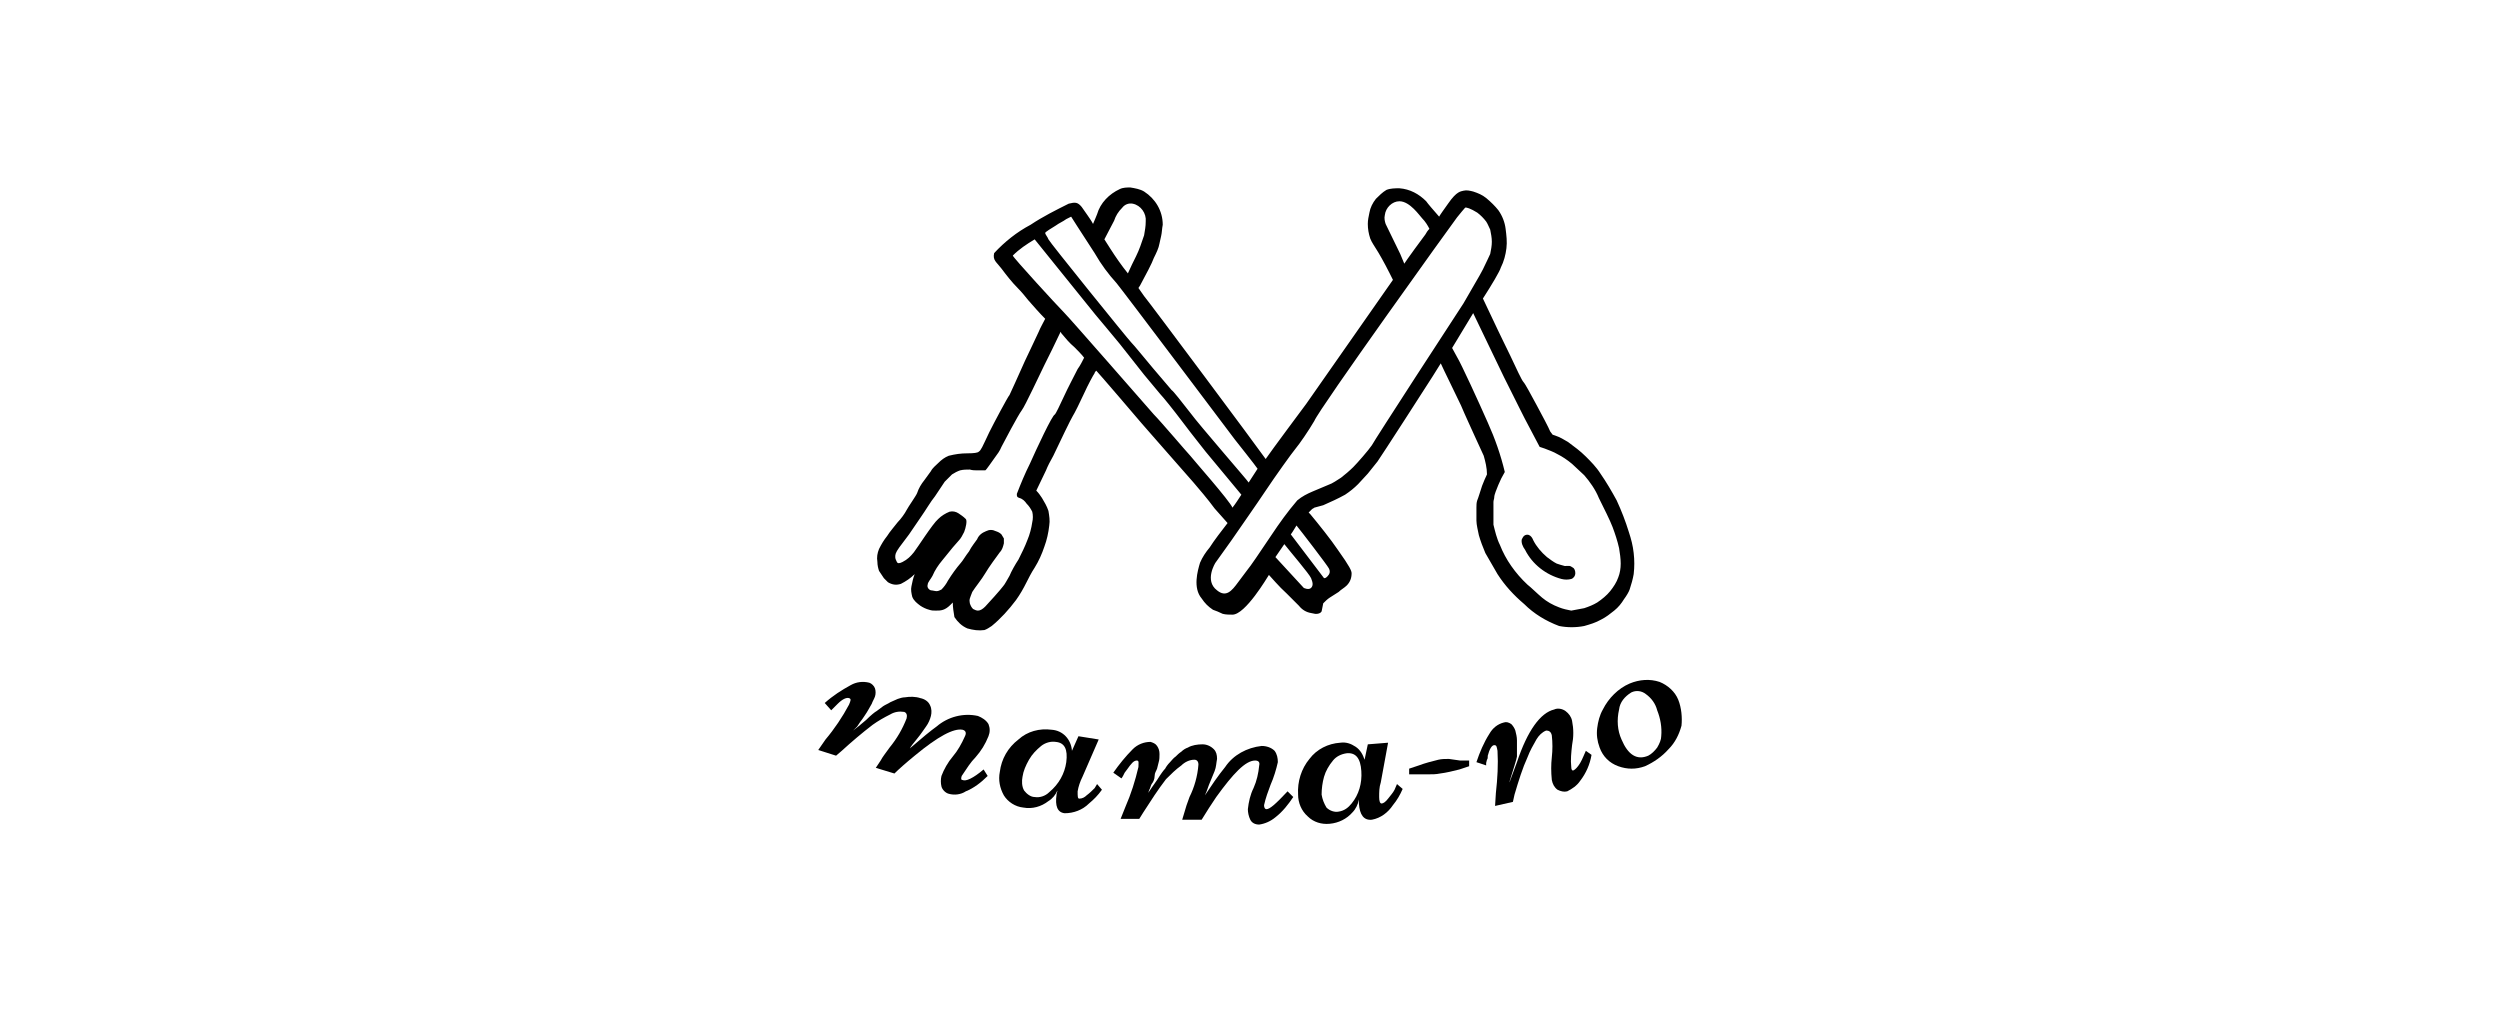 <svg viewBox="0 0 308.43 124.86" xmlns="http://www.w3.org/2000/svg"><path d="m0 0h308.43v124.86h-308.43z" fill="#fff"/><path d="m183.45 58.53c-.2.4-.4.9-.6 1.4-.2.6-.5 1.6-.6 1.8-.1.3-.1.6-.1.9v1.6c0 .5.2 1.3.3 1.8.2.7.5 1.5.8 2.2l1.5 2.6c.9 1.4 2 2.6 3.3 3.7 1.2 1.2 2.7 2.1 4.3 2.7 1 .2 2.1.2 3.1 0 .7-.2 1.4-.4 2.1-.8.6-.3 1.1-.7 1.6-1.1s.9-.9 1.2-1.4c.3-.4.6-.9.7-1.2.2-.6.4-1.3.5-1.9.1-.9.1-1.7 0-2.6s-.3-1.7-.6-2.6c-.4-1.3-.9-2.6-1.5-3.9-.6-1.1-1.3-2.3-2-3.3-.5-.8-1.2-1.5-1.8-2.1-.7-.7-1.4-1.2-2.2-1.8-.5-.3-1-.6-1.6-.8l-.3-.1-.3-.4c-.2-.5-1-2-1.7-3.3s-1.4-2.6-1.6-2.8-.9-1.7-1.6-3.2c-.7-1.4-1.2-2.5-1.6-3.3l-1.8-3.8c1.1-1.7 2.1-3.4 2.2-3.8.4-.8.6-1.6.7-2.4s0-1.6-.1-2.4-.4-1.6-.9-2.3c-.4-.5-.9-1-1.5-1.5-.5-.4-1-.6-1.6-.8-.4-.1-.8-.2-1.2-.1-.3.1-.8 0-1.9 1.6-.5.7-1 1.4-1.1 1.6-.7-.8-1.4-1.6-1.6-1.9-.9-.9-2-1.5-3.3-1.6-.5 0-1.1 0-1.6.2-.5.3-.9.7-1.3 1.1-.4.5-.7 1.1-.8 1.7-.1.5-.2.9-.2 1.4 0 .6.1 1.2.3 1.8.2.5.5.9.8 1.4.2.3.9 1.5 1.6 2.9l.4.8-10.7 15.3s-4.4 5.9-5 6.8c-.9-1.3-14.4-19.4-15-20.1l-.7-1 .2-.3c.7-1.3 1.5-2.8 1.7-3.4.3-.6.6-1.2.7-1.8l.2-.9c.1-.4.1-.9.2-1.4 0-1.7-.9-3.2-2.3-4.1-.5-.3-1.1-.4-1.7-.5-.4 0-.9 0-1.3.2-1.3.6-2.4 1.7-2.8 3.1-.1.3-.3.7-.5 1.2-.2-.4-.5-.8-.7-1.1l-.7-1c-.5-.6-.8-.6-1.6-.4-1.6.8-3.2 1.6-4.7 2.6-1.7.9-3.2 2.1-4.5 3.5-.2.9.3 1.1.9 1.9s1.3 1.7 2 2.4c.5.5.9 1 1.3 1.5.7.8 1.4 1.6 2.1 2.3-.3.6-.6 1.1-.8 1.6-.4.9-1.1 2.3-1.7 3.6-.8 1.8-1.8 4-1.9 4.2-.2.2-1.9 3.4-2.5 4.6-.9 1.9-1 2.2-1.3 2.4q-.2.2-1.4.2c-.8 0-1.5.1-2.3.3-.5.2-.9.5-1.3.9-.3.3-.7.6-.9 1l-.8 1.1c-.4.5-.7 1-.9 1.6-.1.3-1.1 1.7-1.3 2.1s-.7 1.1-1.1 1.5c-.3.4-1 1.2-1.3 1.7-.4.5-.7 1-1 1.6-.2.5-.3 1-.2 1.6 0 .4.1.8.2 1.1.2.3.4.6.6.9l.5.5c.5.3 1 .4 1.6.2.6-.3 1.2-.7 1.7-1.2-.2.5-.3 1-.4 1.5-.1.4 0 .9.1 1.3.2.5.6.8 1 1.1.3.2.7.4 1.1.5.3.1.5.1.8.1s.6 0 .9-.1.6-.3.9-.6l.3-.3c0 .6.1 1.2.2 1.8.4.6.9 1.1 1.6 1.4.7.2 1.4.3 2.1.2.3-.1.6-.3.9-.5 1.1-.9 2.1-2 3-3.2.5-.7.9-1.4 1.3-2.2.2-.4.6-1.2 1-1.8.5-.8.9-1.7 1.2-2.6.3-.8.5-1.7.6-2.6.1-.6 0-1.2-.1-1.8-.2-.6-.5-1.1-.8-1.6-.2-.3-.4-.6-.7-.9l1.2-2.5c.2-.5.5-1.1.9-1.8.8-1.7 2.2-4.6 2.4-4.9s.9-1.7 1.4-2.8 1.1-2.2 1.3-2.5c0-.1.1-.2.2-.3.3.3 5.1 5.9 5.6 6.5l2.1 2.4c.7.8 3.7 4.2 4.3 4.9s1.8 2.1 2.6 3.2l1.6 1.8c-.7.9-1.7 2.2-2.2 3-.5.6-.9 1.2-1.2 1.9-.3 1-.9 3.1.2 4.4.4.6.8 1 1.4 1.4.3.1.8.3 1.2.5.4.1.8.1 1.2.1 1.6 0 4.3-4.6 4.5-4.9.3.3 1.2 1.4 2.2 2.3l1.5 1.5c.4.5.9.8 1.5.9l.5.1h.2c.2 0 .5-.1.6-.3l.2-1c.3-.3.5-.5.8-.7l1.1-.7c.3-.3.7-.5 1-.8.4-.4.6-.9.6-1.5 0-.3-.2-.8-1.7-2.9-.8-1.2-2.4-3.2-3.4-4.4l-.2-.2.4-.4c.1-.1.2-.1.3-.2l1.1-.3c.9-.4 1.8-.8 2.7-1.3.6-.4 1.1-.8 1.6-1.3l1.2-1.3c.4-.5.8-1 1.2-1.5.3-.4 6.3-9.7 6.8-10.5.3-.5.7-1.1 1-1.6.4.9 1.8 3.7 2.5 5.2.5 1.2 1.3 2.9 1.7 3.8l1.1 2.4c.2.7.4 1.5.4 2.3zm-1.7-19.9c.7 1.5 3 6.2 3.8 7.9l2 4c.2.4.8 1.6 1.4 2.7l1 1.9.6.2c.5.2 1.1.4 1.6.7.6.3 1.2.7 1.8 1.2.4.4 1.1 1 1.5 1.4.7.8 1.4 1.8 1.8 2.8.6 1.2 1.4 2.8 1.7 3.6s.6 1.7.8 2.6c.1.6.2 1.3.2 1.9s-.1 1.2-.3 1.7c-.2.6-.6 1.2-1 1.7s-1 1-1.6 1.4c-.5.3-1 .5-1.6.7-.5.1-1 .2-1.6.3-.5-.1-1-.2-1.5-.4-.8-.3-1.5-.7-2.1-1.2s-1.4-1.3-1.8-1.6c-1.5-1.4-2.7-3.1-3.4-4.9-.4-.8-.6-1.7-.8-2.5v-2.8c0-.2.1-.4.1-.6 0-.3.3-1 .5-1.5s.5-1.1.8-1.6c-.5-2.1-1.2-4.1-2.1-6.1-1.1-2.5-3.3-7.3-3.8-8.1l-.6-1.1zm-10.9-12.1c.1-.9.9-1.7 1.8-1.7 1.3 0 2.5 1.8 2.8 2.1.4.4.7.9.9 1.3-.2.2-.4.5-.5.7-.1.1-2.5 3.4-2.6 3.6-.1-.3-.4-.9-.5-1.2l-1.8-3.7c-.1-.3-.2-.7-.1-1.1zm8.9.3c.4-.5.9-1.1 1-1.2s.7.1 1.5.6c.4.3.8.7 1.1 1.1.2.3.3.6.5 1 .1.5.2 1 .2 1.5s-.1 1-.2 1.5c-.1.2-.5 1.1-.9 1.9s-1.5 2.6-2.4 4.2c-1 1.5-11 16.9-11.3 17.5-.4.6-1.8 2.2-2.3 2.7-.4.4-1.1 1-1.5 1.3-.5.3-1 .7-1.6.9-.5.2-1.4.6-1.9.8-.7.3-1.3.6-1.9 1.1-1.2 1.4-2.2 2.8-3.2 4.3-1.4 2.1-2.7 4-2.9 4.2l-1.2 1.6c-.8 1.1-1.5 1.9-2.6 1-1.6-1.2-.2-3.4-.2-3.4l2-2.8c1.1-1.6 3-4.3 4.2-6.1s3.2-4.6 3.7-5.2 1.6-2.2 2.3-3.4c.6-1.5 17.2-24.6 17.6-25.1zm-16 44.3c-.1.1-.2.2-.4.2 0 0-3.5-4.6-4.1-5.4.3-.4.5-.8.7-1.1.5.6 3.8 4.9 4 5.3s.1.7-.2 1zm-6.4-2.4 1.1-1.6c.7.9 3.1 3.7 3.3 4.2s.3.9 0 1.2-.9 0-.9 0-3.4-3.7-3.5-3.8zm-10.5-12.5c-.3-.3-3.7-4.3-4.5-5.1-.8-.9-10.3-11.8-11.1-12.6s-6.3-6.8-6.3-7c.8-.8 1.7-1.4 2.7-2l7.5 9.3c.5.6 2.1 2.5 3 3.6l3 3.8 2 2.4c.3.3 1.6 1.9 2.8 3.5s2.5 3.2 2.8 3.6l4.4 5.3c-.4.6-.7 1.1-1.1 1.6-.3-.8-4.9-6-5.2-6.4zm-19.8 1c-.6 1.2-1.1 2.4-1.6 3.7 0 .3 0 .4.3.5.4.1.7.4.9.7.3.3.5.6.7 1 .1.4.1.9 0 1.3-.1.7-.3 1.5-.6 2.2-.3.8-.7 1.6-1.1 2.4-.4.6-.9 1.5-1.1 2-.3.5-.6 1.1-.8 1.3-.2.3-1.9 2.2-2.2 2.5s-.6.5-.9.5c-.2 0-.4-.1-.6-.2-.2-.2-.3-.4-.4-.7-.1-.5 0-.6.3-1.4.3-.5 1.2-1.6 1.6-2.3s1.5-2.2 1.8-2.6c.3-.3.4-.7.5-1.1v-.6c-.1-.2-.2-.3-.3-.5-.2-.2-.4-.3-.7-.4-.4-.2-.8-.2-1.2 0-.5.2-.9.5-1.1 1-.2.3-.7.9-1 1.5-.4.5-.8 1.2-1 1.4-.6.7-1.1 1.4-1.6 2.2-.2.4-.5.8-.8 1.1-.2.1-.4.2-.6.2s-.5-.1-.7-.1c-.3-.1-.5-.4-.4-.7 0-.3.4-.7.6-1.1.3-.7.7-1.3 1.2-1.9l1.3-1.6.7-.8c.3-.3.5-.7.7-1.1.2-.5.4-1.4.2-1.6-.3-.3-.6-.5-.9-.7s-.7-.3-1.1-.2c-.5.2-1 .5-1.4.9-.7.6-2.6 3.6-3 4.1s-.8.9-1.4 1.2c-.4.2-.6.2-.7 0s-.2-.4-.2-.6c0-.3 0-.5.5-1.2l1.2-1.6 1.5-2.2c.5-.7 1.2-1.9 1.7-2.5.4-.6.8-1.2 1.2-1.8l.9-.9c.3-.2.7-.4 1-.5.4-.1.8-.1 1.2-.1.3.1.7.1 1 .1h.9c.1 0 .9-1.2 1.2-1.6s.6-.8.8-1.3c.2-.4 2.1-4 2.5-4.5s2.3-4.6 2.8-5.6 1.4-2.8 2-4.1l.1.2c.5.6 1 1.2 1.6 1.7.3.3.9.9 1.2 1.3-.2.4-.5 1-.8 1.4-.4.8-1.2 2.3-1.7 3.4s-1 2.1-1.1 2.2c-.3 0-2.3 4.3-3.1 6.1zm11.4-31.6c.3-.4.8-.6 1.3-.5 1 .2 1.7 1.2 1.6 2.2 0 .6-.1 1.1-.2 1.7-.3.9-.6 1.8-1 2.6-.3.6-.7 1.4-1 2.1-.8-1-1.5-2-2.2-3.1l-.7-1.1c.4-.8.9-1.7 1.2-2.3.2-.6.5-1.1 1-1.6zm-.7 9.3c.6.7 14.6 19.3 14.6 19.3s2.7 3.4 2.8 3.6l-1.1 1.7c0-.1-6.1-7.1-7.2-8.6-1.1-1.4-2.1-2.7-2.3-2.8l-2.3-2.7c-1.1-1.3-2.3-2.8-2.7-3.2s-10.1-12.4-10.2-12.7-.4-.6-.4-.8c0-.1.8-.6 1.3-.9.4-.3.9-.5 1.3-.8l.6-.3.7 1.1 2.2 3.4c.8 1.4 1.7 2.6 2.7 3.7z"/><path d="m120.35 93.43c.7-.8 1.2-1.6 1.6-2.6.2-.5.2-1 0-1.5-.3-.5-.8-.8-1.3-1-1.8-.4-3.7.1-5.1 1.3-.7.5-1.8 1.4-3.3 2.7.1-.2.4-.6.9-1.2s.8-1.1 1.1-1.5.5-.9.6-1.3.1-.9-.1-1.3c-.2-.5-.7-.8-1.2-.9-.6-.2-1.3-.2-1.9-.1-.3 0-.6.1-.9.2l-.9.4c-.3.2-.6.3-.9.5l-.8.6c-.2.1-.7.5-1.3 1.1-.7.6-1.2 1-1.6 1.3l.5-.5.4-.6c.1-.1.3-.4.5-.7s.4-.6.5-.8.3-.5.4-.7c.1-.3.3-.6.4-.9s.1-.7 0-1-.4-.6-.7-.7c-.8-.2-1.6-.1-2.3.3-1.1.6-2.2 1.3-3.2 2.2l.8.9.2-.2.3-.3.3-.3c.6-.6 1.1-.8 1.4-.7s.2.3 0 .8c-.8 1.5-1.8 3-2.9 4.3l-.9 1.3 2.2.7.7-.6c1.2-1.1 2.5-2.2 3.8-3.2.7-.5 1.4-.9 2.2-1.3.5-.3 1.1-.4 1.7-.3.3.1.4.4.3.8-.5 1.3-1.2 2.5-2.1 3.6-.5.7-.9 1.2-1.1 1.6l-.6.9 2.3.7c.5-.5 1.4-1.3 2.5-2.2 2.9-2.4 4.8-3.4 5.9-3.2.4.1.5.4.3.8-.4.9-.9 1.8-1.5 2.5s-1.1 1.6-1.4 2.4c-.1.4-.1.9 0 1.3s.5.8.9.9c.7.2 1.5.1 2.1-.3 1-.4 1.9-1.1 2.7-1.9l-.5-.8c-1.3 1.1-2.2 1.5-2.6 1.3-.2 0-.2-.2-.1-.5.6-.9 1.1-1.7 1.7-2.3z"/><path d="m135.05 97.23c-.3.3-.6.6-1 .9-.2.2-.5.4-.9.4-.2 0-.2-.3-.2-.9.1-.6.3-1.2.6-1.8l2-4.6-2.5-.4-.8 1.8c-.1-1.4-1.1-2.5-2.5-2.6-1.5-.2-3 .2-4.1 1.2-1.3 1-2.1 2.4-2.3 4-.2 1 0 2 .5 2.9.5.8 1.4 1.4 2.4 1.5 1.1.2 2.2-.1 3.1-.8.5-.3.9-.8 1.1-1.3 0 .2-.1.3-.1.5-.2 1.4.1 2.2 1 2.3 1.1 0 2.2-.4 3-1.2.6-.5 1.1-1 1.6-1.7l-.6-.7zm-3.5-3.2c-.2 1.4-.9 2.7-2.1 3.7-.5.5-1.2.7-1.8.6-.5 0-1-.4-1.3-.8-.3-.5-.3-1.2-.2-1.7.1-.7.4-1.4.8-2.1s.9-1.2 1.5-1.7c.5-.4 1.2-.6 1.8-.5 1.1.1 1.5.9 1.3 2.5z"/><path d="m156.25 99.83c-.2 0-.3-.2-.3-.5.2-.9.5-1.7.8-2.5.4-.9.7-1.9.9-2.8 0-.5-.1-1-.4-1.4-.4-.4-1-.6-1.6-.6-1.8.2-3.5 1.1-4.5 2.6-.9 1.1-1.7 2.3-2.5 3.5.1-.2.3-.7.5-1.3.3-.7.5-1.2.7-1.7s.2-1 .3-1.5c0-.5-.1-.9-.4-1.2-.4-.4-.9-.6-1.4-.6-.6 0-1.3.1-1.8.4-.3.1-.6.3-.8.5-.3.2-.5.4-.7.6-.3.2-.5.5-.7.7-.3.3-.5.6-.6.8-.2.2-.5.6-1 1.4-.5.7-.9 1.3-1.1 1.6.1-.2.1-.4.2-.5.1-.3.2-.6.3-.7s.3-.5.3-.9.2-.6.3-.9.1-.5.2-.8.1-.7.1-1c0-.4-.1-.7-.3-1s-.5-.4-.8-.5c-.8 0-1.6.3-2.2.9-.9.9-1.7 1.9-2.4 2.9l1 .7s.1-.1.2-.3l.2-.4.3-.4c.5-.7.8-1.1 1.2-1.1.3 0 .2.3.2.8-.4 1.7-.9 3.3-1.6 4.9l-.6 1.5h2.3l.5-.8c.9-1.4 1.8-2.8 2.8-4.1.6-.6 1.2-1.2 1.9-1.7.4-.4 1-.7 1.6-.7.3 0 .5.2.5.6-.1 1.4-.5 2.8-1.1 4-.3.8-.5 1.4-.6 1.8l-.3 1h2.4c.6-1 1.2-1.9 1.8-2.8 2.1-2.9 3.6-4.5 4.8-4.5.4 0 .6.2.5.6-.1 1-.3 1.9-.7 2.8-.4.8-.6 1.7-.7 2.6 0 .4.1.9.3 1.3s.6.6 1.1.6c.7-.1 1.4-.4 2-.9.9-.7 1.6-1.6 2.2-2.5l-.7-.7c-1.5 1.6-2.2 2.2-2.6 2.2z"/><path d="m172.05 97.43c-.2.4-.5.7-.8 1.1s-.6.6-.8.6-.3-.3-.3-.8c0-.6 0-1.2.2-1.8l.9-4.9-2.5.2-.4 1.9c-.2-.6-.5-1.2-1.1-1.6s-1.2-.6-1.9-.5c-1.5.1-2.9.8-3.8 2-1 1.2-1.5 2.8-1.4 4.4 0 1 .4 2 1.2 2.7.7.7 1.7 1 2.7.9 1.1-.1 2.1-.6 2.8-1.4.4-.4.7-1 .8-1.6v.5c.1 1.4.6 2.1 1.6 2 1.1-.2 2-.9 2.6-1.8.5-.6.9-1.3 1.2-2l-.7-.6zm-5.3 1.7c-.4.5-.9.9-1.6 1-.5.1-1.1-.1-1.5-.5-.3-.5-.5-1-.6-1.6 0-.7.1-1.5.3-2.2s.6-1.4 1.1-2c.4-.5 1-.8 1.7-.9 1.1-.1 1.7.6 1.8 2.2.1 1.5-.3 2.9-1.2 4z"/><path d="m178.75 93.63c-.4 0-.9 0-1.3.1-.8.2-1.6.4-2.4.7l-1.2.4v.7h2.4c.5 0 .9 0 1.4-.1.8-.1 1.6-.3 2.4-.5l1.2-.4v-.7h-1.1z"/><path d="m194.95 94.13c-.3.5-.6.8-.8.9s-.3-.1-.3-.4c-.1-.9 0-1.8.1-2.7.2-1 .2-2 0-3-.1-.5-.4-.9-.8-1.2s-1-.4-1.4-.2c-1.7.4-3.3 2.6-4.6 6.5-2.1 5.8 0-.3 0-.7v-2c0-.4-.1-.8-.2-1.2-.1-.3-.3-.6-.5-.8-.3-.2-.6-.3-.9-.2-.8.2-1.4.7-1.8 1.4-.7 1.1-1.2 2.3-1.6 3.5l1.2.4v-.3l.1-.4c.1-.1.1-.3.1-.5.2-.8.5-1.3.8-1.3s.3.2.4.7c.1 1.7 0 3.4-.2 5.2l-.1 1.6 2.2-.5.2-.9c.5-1.7 1-3.3 1.6-4.6.3-.8.7-1.5 1.1-2.2.3-.5.7-.9 1.2-1.1.3 0 .6.1.7.6.1.9.1 1.8 0 2.7s-.1 1.8 0 2.8c.1.5.3.9.7 1.2.4.2.8.3 1.2.2.6-.3 1.2-.7 1.6-1.3.7-.9 1.2-2 1.4-3.2l-.7-.5c-.2.4-.4 1-.7 1.5z"/><path d="m207.05 86.33c-.4-1-1.3-1.8-2.3-2.2-1.2-.4-2.5-.3-3.7.2-1.4.6-2.6 1.8-3.3 3.2-.4.7-.6 1.5-.7 2.3s0 1.6.3 2.4c.4 1.1 1.2 1.9 2.3 2.3s2.2.4 3.3 0c1.1-.5 2.1-1.2 2.9-2.1.8-.8 1.3-1.8 1.6-2.9.1-1 0-2.2-.4-3.2zm-2.6 5.9c-.3.4-.7.8-1.1 1-1.4.6-2.5-.1-3.3-2-.5-1.1-.6-2.4-.3-3.7.1-.9.7-1.6 1.5-2.1.6-.3 1.3-.2 1.8.2.7.5 1.2 1.2 1.4 2 .4 1 .6 2.1.5 3.2 0 .4-.2.9-.5 1.4z"/><path d="m188.15 67.83c.9 1.8 2.6 3.1 4.5 3.6.4.1.8.1 1.2 0 .3-.1.5-.4.5-.7s-.1-.6-.3-.7c-.4-.3-.5-.2-1-.2-.4-.1-.7-.2-1-.3-.4-.2-.8-.5-1.2-.8-.7-.6-1.3-1.3-1.7-2.1 0 0-.3-.9-1-.6-.2.1-.3.3-.4.5-.1.4.1.9.4 1.3z"/></svg>